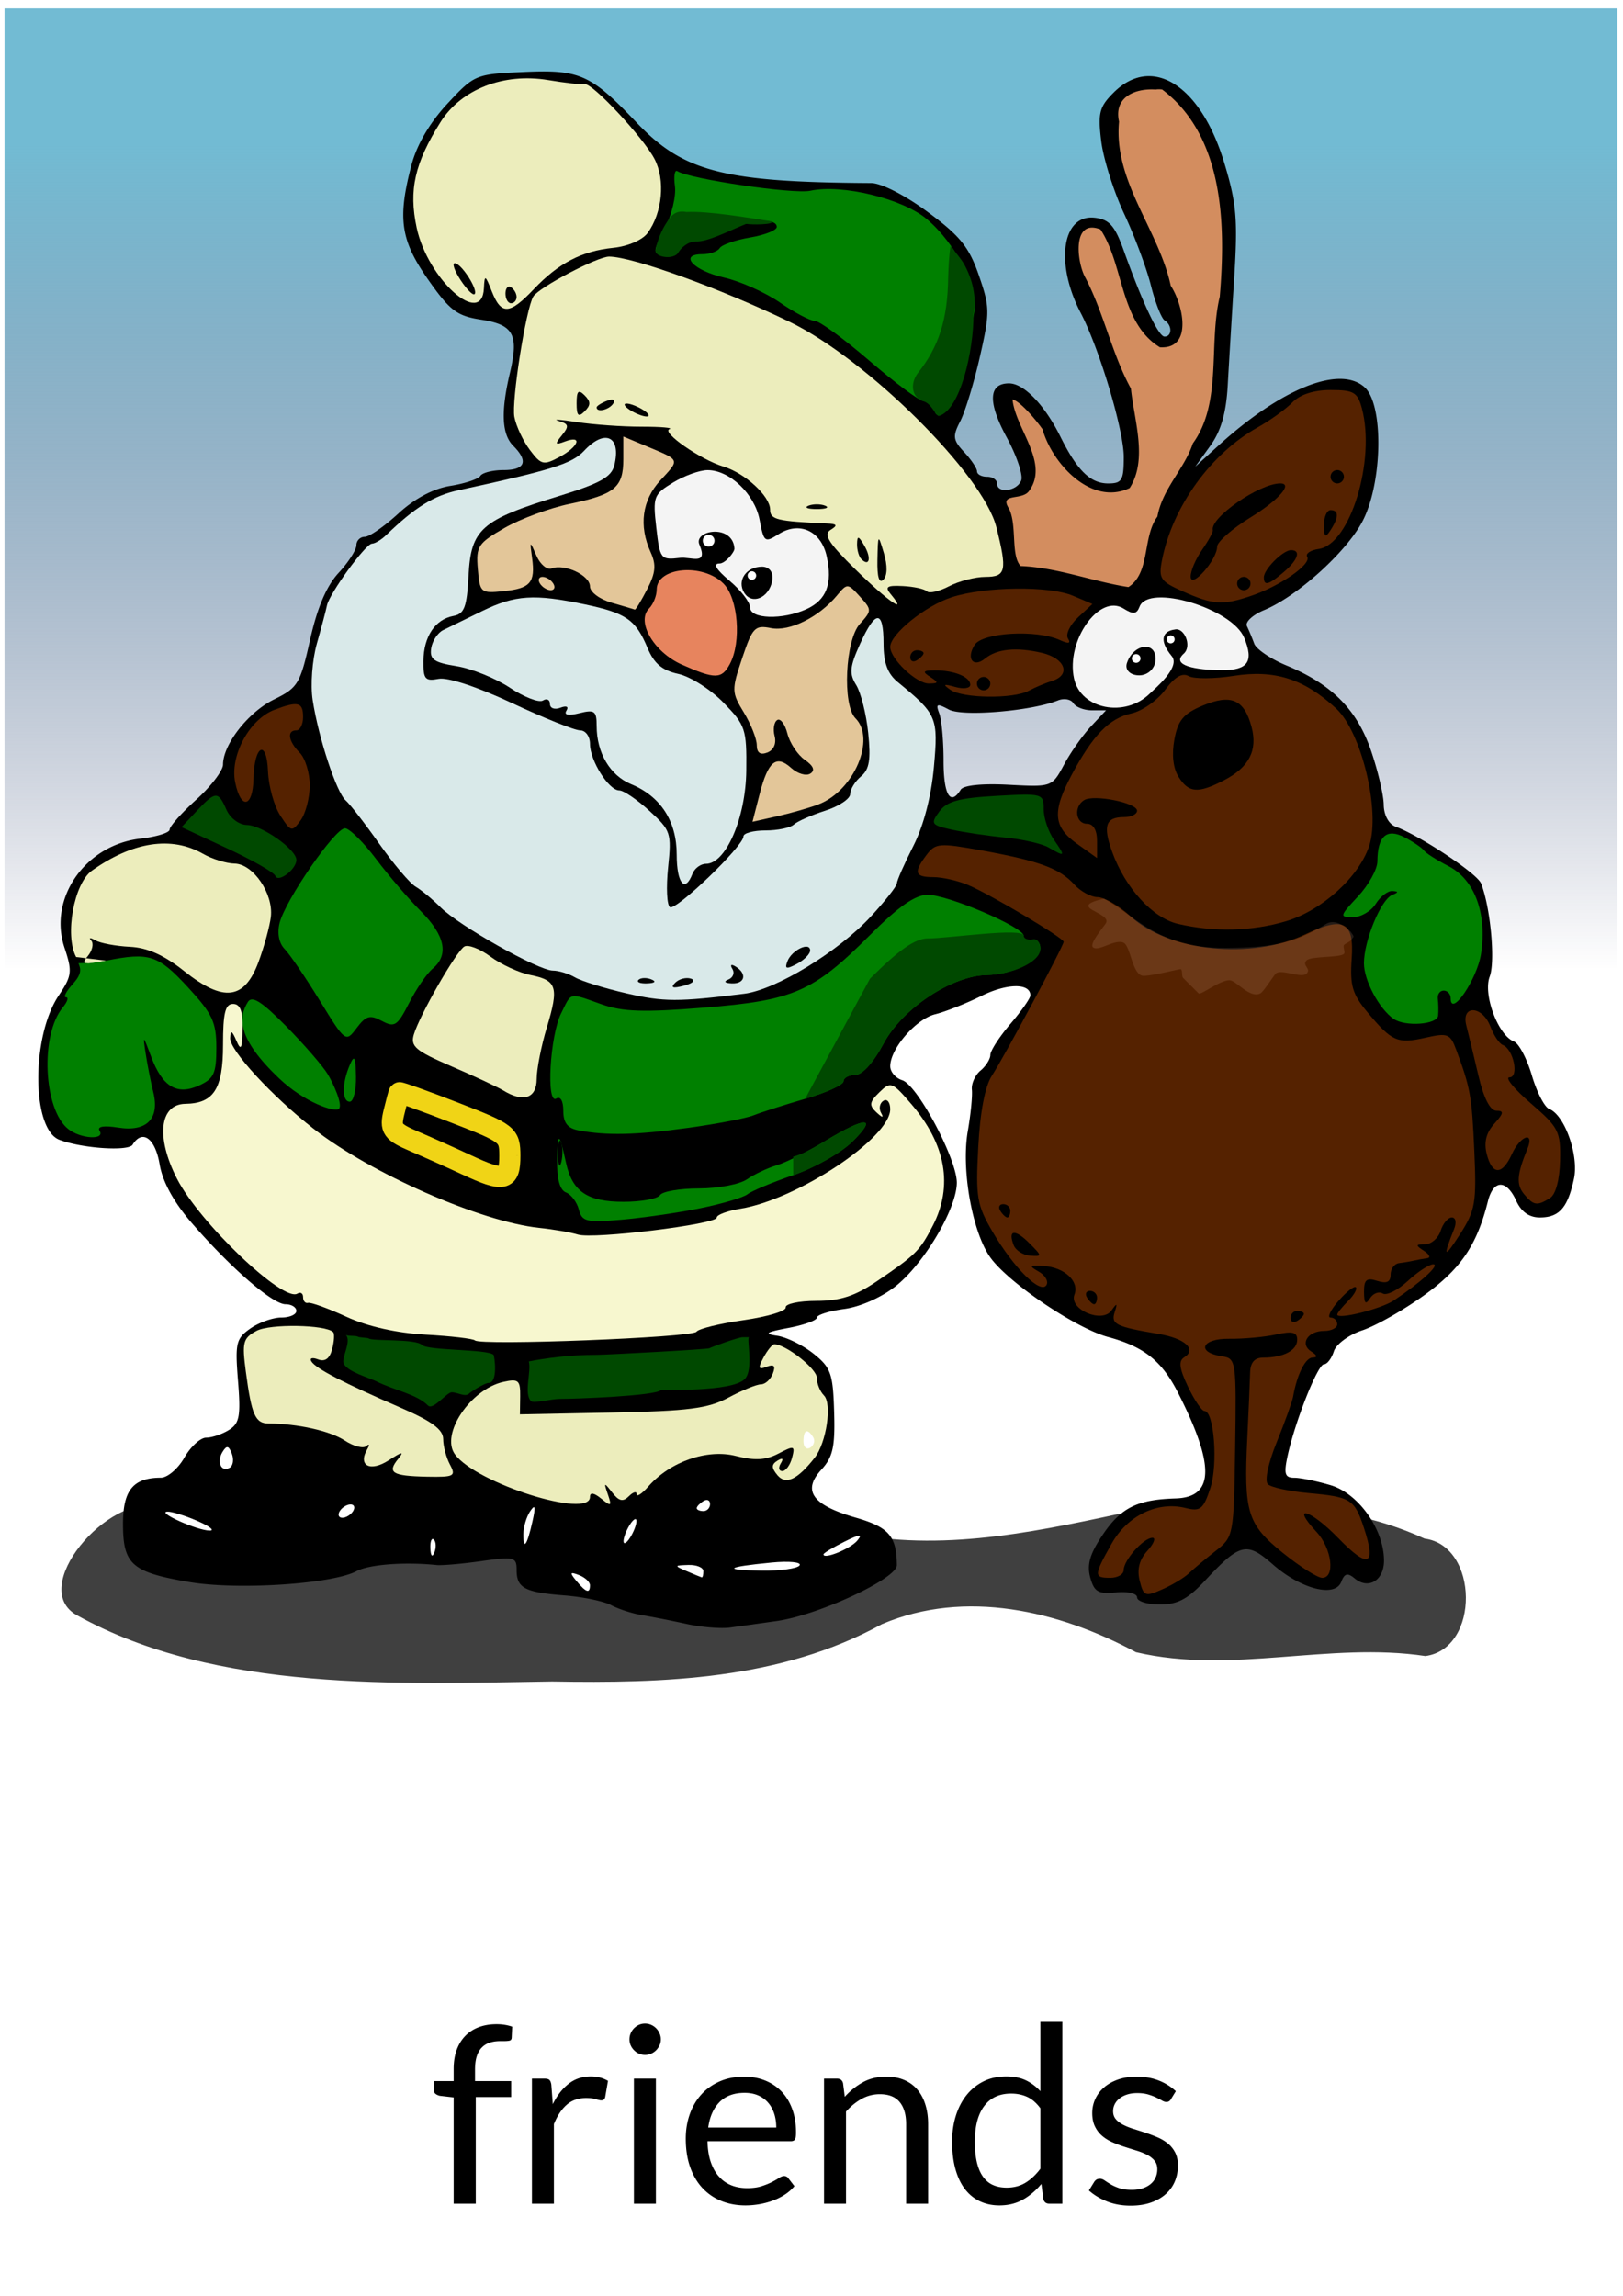 <svg xmlns="http://www.w3.org/2000/svg" viewBox="0 0 744.09 1052.4"><defs><filter id="r" width="1.5" y="-.25" x="-.25" height="1.5" color-interpolation-filters="sRGB"><feGaussianBlur stdDeviation="5" result="result1"/><feTurbulence baseFrequency=".1" result="result2" type="fractalNoise"/><feDisplacementMap scale="5" yChannelSelector="G" in2="result2" result="result3" xChannelSelector="R" in="result1"/><feComposite operator="atop" in2="result3"/></filter><filter id="q"><feGaussianBlur stdDeviation=".782"/></filter><filter id="a" y="-.114" width="1.044" x="-.022" height="1.227"><feGaussianBlur stdDeviation="3.598"/></filter><filter id="f" width="1.5" y="-.25" x="-.25" height="1.5" color-interpolation-filters="sRGB"><feGaussianBlur stdDeviation="5" result="result1"/><feTurbulence baseFrequency=".1" result="result2" type="fractalNoise"/><feDisplacementMap scale="5" yChannelSelector="G" in2="result2" result="result3" xChannelSelector="R" in="result1"/><feComposite operator="atop" in2="result3"/></filter><filter id="l" width="1.3" y="-.15" x="-.15" height="1.3" color-interpolation-filters="sRGB"><feGaussianBlur result="result1" stdDeviation="2" in="SourceGraphic"/><feTurbulence numOctaves="5" type="fractalNoise" baseFrequency=".05" result="result0"/><feDisplacementMap scale="20" yChannelSelector="G" in2="result0" result="result2" xChannelSelector="R" in="result1"/><feGaussianBlur result="result4" stdDeviation="5" in="result2"/><feComposite in2="result4" k3="1" k2=".5" k1="1" result="result6" in="result0" operator="arithmetic"/><feComposite operator="in" in="result6" in2="result0" result="result91"/><feComposite operator="arithmetic" k1="1.5" in2="result91" in="result2"/></filter><filter id="n" width="1.3" y="-.15" x="-.15" height="1.3" color-interpolation-filters="sRGB"><feGaussianBlur result="result1" stdDeviation="2" in="SourceGraphic"/><feTurbulence numOctaves="5" type="fractalNoise" baseFrequency=".05" result="result0"/><feDisplacementMap scale="20" yChannelSelector="G" in2="result0" result="result2" xChannelSelector="R" in="result1"/><feGaussianBlur result="result4" stdDeviation="5" in="result2"/><feComposite in2="result4" k3="1" k2=".5" k1="1" result="result6" in="result0" operator="arithmetic"/><feComposite operator="in" in="result6" in2="result0" result="result91"/><feComposite operator="arithmetic" k1="1.5" in2="result91" in="result2"/></filter><filter id="o" width="1.3" y="-.15" x="-.15" height="1.3" color-interpolation-filters="sRGB"><feGaussianBlur result="result1" stdDeviation="2" in="SourceGraphic"/><feTurbulence numOctaves="5" type="fractalNoise" baseFrequency=".05" result="result0"/><feDisplacementMap scale="20" yChannelSelector="G" in2="result0" result="result2" xChannelSelector="R" in="result1"/><feGaussianBlur result="result4" stdDeviation="5" in="result2"/><feComposite in2="result4" k3="1" k2=".5" k1="1" result="result6" in="result0" operator="arithmetic"/><feComposite operator="in" in="result6" in2="result0" result="result91"/><feComposite operator="arithmetic" k1="1.5" in2="result91" in="result2"/></filter><filter id="k" width="1.3" y="-.15" x="-.15" height="1.3" color-interpolation-filters="sRGB"><feGaussianBlur result="result1" stdDeviation="2" in="SourceGraphic"/><feTurbulence numOctaves="5" type="fractalNoise" baseFrequency=".05" result="result0"/><feDisplacementMap scale="20" yChannelSelector="G" in2="result0" result="result2" xChannelSelector="R" in="result1"/><feGaussianBlur result="result4" stdDeviation="5" in="result2"/><feComposite in2="result4" k3="1" k2=".5" k1="1" result="result6" in="result0" operator="arithmetic"/><feComposite operator="in" in="result6" in2="result0" result="result91"/><feComposite operator="arithmetic" k1="1.5" in2="result91" in="result2"/></filter><filter id="j" width="1.3" y="-.15" x="-.15" height="1.3" color-interpolation-filters="sRGB"><feGaussianBlur result="result1" stdDeviation="2" in="SourceGraphic"/><feTurbulence numOctaves="5" type="fractalNoise" baseFrequency=".05" result="result0"/><feDisplacementMap scale="20" yChannelSelector="G" in2="result0" result="result2" xChannelSelector="R" in="result1"/><feGaussianBlur result="result4" stdDeviation="5" in="result2"/><feComposite in2="result4" k3="1" k2=".5" k1="1" result="result6" in="result0" operator="arithmetic"/><feComposite operator="in" in="result6" in2="result0" result="result91"/><feComposite operator="arithmetic" k1="1.5" in2="result91" in="result2"/></filter><filter id="u" width="1.3" y="-.15" x="-.15" height="1.3" color-interpolation-filters="sRGB"><feGaussianBlur result="result1" stdDeviation="2" in="SourceGraphic"/><feTurbulence numOctaves="5" type="fractalNoise" baseFrequency=".05" result="result0"/><feDisplacementMap scale="20" yChannelSelector="G" in2="result0" result="result2" xChannelSelector="R" in="result1"/><feGaussianBlur result="result4" stdDeviation="5" in="result2"/><feComposite in2="result4" k3="1" k2=".5" k1="1" result="result6" in="result0" operator="arithmetic"/><feComposite operator="in" in="result6" in2="result0" result="result91"/><feComposite operator="arithmetic" k1="1.5" in2="result91" in="result2"/></filter><filter id="B" width="1.3" y="-.15" x="-.15" height="1.3" color-interpolation-filters="sRGB"><feGaussianBlur result="result1" stdDeviation="2" in="SourceGraphic"/><feTurbulence numOctaves="5" type="fractalNoise" baseFrequency=".05" result="result0"/><feDisplacementMap scale="20" yChannelSelector="G" in2="result0" result="result2" xChannelSelector="R" in="result1"/><feGaussianBlur result="result4" stdDeviation="5" in="result2"/><feComposite in2="result4" k3="1" k2=".5" k1="1" result="result6" in="result0" operator="arithmetic"/><feComposite operator="in" in="result6" in2="result0" result="result91"/><feComposite operator="arithmetic" k1="1.5" in2="result91" in="result2"/></filter><filter id="e" width="1.5" y="-.25" x="-.25" height="1.5" color-interpolation-filters="sRGB"><feGaussianBlur stdDeviation="5" result="result1"/><feTurbulence baseFrequency=".1" result="result2" type="fractalNoise"/><feDisplacementMap scale="5" yChannelSelector="G" in2="result2" result="result3" xChannelSelector="R" in="result1"/><feComposite operator="atop" in2="result3"/></filter><filter id="p" width="1.5" y="-.25" x="-.25" height="1.5" color-interpolation-filters="sRGB"><feGaussianBlur stdDeviation="5" result="result1"/><feTurbulence baseFrequency=".1" result="result2" type="fractalNoise"/><feDisplacementMap scale="5" yChannelSelector="G" in2="result2" result="result3" xChannelSelector="R" in="result1"/><feComposite operator="atop" in2="result3"/></filter><filter id="m" width="1.5" y="-.25" x="-.25" height="1.5" color-interpolation-filters="sRGB"><feGaussianBlur stdDeviation="5" result="result1"/><feTurbulence baseFrequency=".1" result="result2" type="fractalNoise"/><feDisplacementMap scale="5" yChannelSelector="G" in2="result2" result="result3" xChannelSelector="R" in="result1"/><feComposite operator="atop" in2="result3"/></filter><filter id="g" width="1.5" y="-.25" x="-.25" height="1.5" color-interpolation-filters="sRGB"><feGaussianBlur stdDeviation="5" result="result1"/><feTurbulence baseFrequency=".1" result="result2" type="fractalNoise"/><feDisplacementMap scale="5" yChannelSelector="G" in2="result2" result="result3" xChannelSelector="R" in="result1"/><feComposite operator="atop" in2="result3"/></filter><filter id="v" width="1.5" y="-.25" x="-.25" height="1.5" color-interpolation-filters="sRGB"><feGaussianBlur stdDeviation="5" result="result1"/><feTurbulence baseFrequency=".1" result="result2" type="fractalNoise"/><feDisplacementMap scale="5" yChannelSelector="G" in2="result2" result="result3" xChannelSelector="R" in="result1"/><feComposite operator="atop" in2="result3"/></filter><filter id="A" width="1.5" y="-.25" x="-.25" height="1.5" color-interpolation-filters="sRGB"><feGaussianBlur stdDeviation="5" result="result1"/><feTurbulence baseFrequency=".1" result="result2" type="fractalNoise"/><feDisplacementMap scale="5" yChannelSelector="G" in2="result2" result="result3" xChannelSelector="R" in="result1"/><feComposite operator="atop" in2="result3"/></filter><filter id="z" width="1.5" y="-.25" x="-.25" height="1.5" color-interpolation-filters="sRGB"><feGaussianBlur stdDeviation="5" result="result1"/><feTurbulence baseFrequency=".1" result="result2" type="fractalNoise"/><feDisplacementMap scale="5" yChannelSelector="G" in2="result2" result="result3" xChannelSelector="R" in="result1"/><feComposite operator="atop" in2="result3"/></filter><filter id="y" width="1.5" y="-.25" x="-.25" height="1.5" color-interpolation-filters="sRGB"><feGaussianBlur stdDeviation="5" result="result1"/><feTurbulence baseFrequency=".1" result="result2" type="fractalNoise"/><feDisplacementMap scale="5" yChannelSelector="G" in2="result2" result="result3" xChannelSelector="R" in="result1"/><feComposite operator="atop" in2="result3"/></filter><filter id="x" width="1.5" y="-.25" x="-.25" height="1.5" color-interpolation-filters="sRGB"><feGaussianBlur stdDeviation="5" result="result1"/><feTurbulence baseFrequency=".1" result="result2" type="fractalNoise"/><feDisplacementMap scale="5" yChannelSelector="G" in2="result2" result="result3" xChannelSelector="R" in="result1"/><feComposite operator="atop" in2="result3"/></filter><filter id="w" width="1.5" y="-.25" x="-.25" height="1.5" color-interpolation-filters="sRGB"><feGaussianBlur stdDeviation="5" result="result1"/><feTurbulence baseFrequency=".1" result="result2" type="fractalNoise"/><feDisplacementMap scale="5" yChannelSelector="G" in2="result2" result="result3" xChannelSelector="R" in="result1"/><feComposite operator="atop" in2="result3"/></filter><filter id="t" width="1.5" y="-.25" x="-.25" height="1.5" color-interpolation-filters="sRGB"><feGaussianBlur stdDeviation="5" result="result1"/><feTurbulence baseFrequency=".1" result="result2" type="fractalNoise"/><feDisplacementMap scale="5" yChannelSelector="G" in2="result2" result="result3" xChannelSelector="R" in="result1"/><feComposite operator="atop" in2="result3"/></filter><filter id="s" width="1.5" y="-.25" x="-.25" height="1.5" color-interpolation-filters="sRGB"><feGaussianBlur stdDeviation="5" result="result1"/><feTurbulence baseFrequency=".1" result="result2" type="fractalNoise"/><feDisplacementMap scale="5" yChannelSelector="G" in2="result2" result="result3" xChannelSelector="R" in="result1"/><feComposite operator="atop" in2="result3"/></filter><filter id="C" width="1.5" y="-.25" x="-.25" height="1.5" color-interpolation-filters="sRGB"><feGaussianBlur stdDeviation="5" result="result1"/><feTurbulence baseFrequency=".1" result="result2" type="fractalNoise"/><feDisplacementMap scale="5" yChannelSelector="G" in2="result2" result="result3" xChannelSelector="R" in="result1"/><feComposite operator="atop" in2="result3"/></filter><filter id="i" width="1.5" y="-.25" x="-.25" height="1.5" color-interpolation-filters="sRGB"><feGaussianBlur stdDeviation="5" result="result1"/><feTurbulence baseFrequency=".1" result="result2" type="fractalNoise"/><feDisplacementMap scale="5" yChannelSelector="G" in2="result2" result="result3" xChannelSelector="R" in="result1"/><feComposite operator="atop" in2="result3"/></filter><filter id="h" width="1.5" y="-.25" x="-.25" height="1.5" color-interpolation-filters="sRGB"><feGaussianBlur stdDeviation="5" result="result1"/><feTurbulence baseFrequency=".1" result="result2" type="fractalNoise"/><feDisplacementMap scale="5" yChannelSelector="G" in2="result2" result="result3" xChannelSelector="R" in="result1"/><feComposite operator="atop" in2="result3"/></filter><clipPath id="c" clipPathUnits="userSpaceOnUse"><path d="M0 2200h1700V0H0v2200z"/></clipPath><clipPath id="d" clipPathUnits="userSpaceOnUse"><path d="M0 0h1700v2200H0V0z"/></clipPath><linearGradient id="b" x1="155.56" gradientUnits="userSpaceOnUse" y1="66.453" gradientTransform="matrix(1.011 0 0 1 -4.067 0)" x2="155.56" y2="444.42"><stop stop-color="#72bbd3" offset="0"/><stop stop-color="#232d5d" stop-opacity="0" offset="1"/></linearGradient></defs><path d="M73.25 696.95c-23.963-5.456-60.834 34.547-37.797 45.879 64.036 32.489 147.88 28.602 217.67 27.714 51.159.795 104.62-.607 151.3-24.106 38.143-14.79 80.876-5.66 116.38 11.813 43.884 9.42 88.565-4.454 132.69 1.609 25.107-3.041 24.52-46.389-.372-49.29-44.14-18.566-93.407-14.523-139.9-10.42-42.275 8.353-86.151 16.524-128.95 6.95-62.991-3.81-126.19.217-189.16-4.337-43.998-1.327-78.015-1.795-121.86-5.811z" fill-opacity=".832" transform="matrix(1 0 0 1.092 0 -70.673)" filter="url(#a)" fill="#1a1a1a"/><path fill="url(#b)" d="M2.06 3.824h739.43v719.23H2.06z" color="#000"/><g><g clip-path="url(#c)" transform="matrix(.566 0 0 -.566 -111.6 1193.2)"><g clip-path="url(#d)"><path d="M564.65 323.44v86.1l-11.199 1.3c-1.401.332-2.551.85-3.45 1.55-.901.7-1.351 1.716-1.351 3.05v7.3h16v9.8c0 5.8.816 10.95 2.45 15.45 1.633 4.5 3.966 8.3 7 11.4 3.033 3.1 6.683 5.45 10.95 7.05 4.266 1.6 9.066 2.4 14.401 2.4 4.532 0 8.732-.668 12.599-2l-.4-8.9c-.066-1.334-.634-2.135-1.699-2.4-1.068-.267-2.568-.4-4.5-.4h-3.101c-3.067 0-5.849-.4-8.349-1.2s-4.651-2.1-6.451-3.9c-1.799-1.8-3.184-4.167-4.15-7.1-.967-2.935-1.449-6.567-1.449-10.9v-9.3h29.3v-12.9H582.55v-86.4h-17.9zM628.05 323.44v101.3h10.2c1.933 0 3.266-.367 4-1.1.734-.734 1.234-2 1.5-3.8l1.2-15.8c3.466 7.066 7.75 12.583 12.85 16.55 5.101 3.965 11.083 5.95 17.95 5.95 2.8 0 5.333-.317 7.601-.95a26.591 26.591 0 006.3-2.65l-2.3-13.3c-.468-1.667-1.5-2.5-3.101-2.5-.934 0-2.367.316-4.3.95-1.934.633-4.634.95-8.099.95-6.2 0-11.385-1.8-15.551-5.4-4.167-3.6-7.649-8.835-10.449-15.7v-64.5H628.05zM728.45 323.44h-17.801v101.3h17.801v-101.3zm4 133.1c0-1.734-.35-3.35-1.051-4.85a13.946 13.946 0 00-2.799-4 12.999 12.999 0 00-4.05-2.75c-1.534-.667-3.167-1-4.901-1s-3.349.333-4.849 1a13.158 13.158 0 00-4 2.75 13.158 13.158 0 00-2.75 4c-.667 1.5-1 3.116-1 4.85 0 1.733.333 3.383 1 4.95a12.862 12.862 0 002.75 4.101 13.23 13.23 0 004 2.75c1.5.665 3.115 1 4.849 1s3.367-.335 4.901-1a13.067 13.067 0 004.05-2.75 13.583 13.583 0 002.799-4.101 11.987 11.987 0 001.051-4.95M800.35 413.24c-8.6 0-15.367-2.484-20.3-7.45-4.934-4.967-8-11.85-9.2-20.65h55.101c0 4.133-.568 7.915-1.701 11.35-1.134 3.433-2.799 6.4-5 8.9-2.2 2.5-4.884 4.433-8.049 5.8-3.167 1.365-6.785 2.05-10.851 2.05m-.399 13.101c6.065 0 11.665-1.018 16.799-3.051 5.133-2.034 9.566-4.967 13.3-8.8 3.734-3.834 6.651-8.567 8.75-14.2 2.101-5.634 3.151-12.05 3.151-19.25 0-2.8-.3-4.667-.901-5.6-.599-.934-1.734-1.4-3.399-1.4H770.25c.133-6.4 1-11.967 2.6-16.699 1.601-4.735 3.801-8.685 6.601-11.851 2.799-3.167 6.132-5.534 10-7.1 3.865-1.567 8.2-2.35 13-2.35 4.465 0 8.315.515 11.549 1.551 3.233 1.032 6.016 2.149 8.35 3.349 2.333 1.2 4.283 2.316 5.851 3.35 1.565 1.033 2.915 1.551 4.049 1.551 1.466 0 2.6-.568 3.401-1.701l5-6.5c-2.2-2.667-4.835-4.984-7.901-6.95a49.08 49.08 0 00-9.849-4.849c-3.5-1.268-7.117-2.218-10.851-2.851s-7.434-.95-11.099-.95c-7 0-13.451 1.184-19.351 3.551-5.899 2.365-11 5.832-15.3 10.399-4.3 4.565-7.649 10.216-10.05 16.95-2.4 6.733-3.599 14.466-3.599 23.2 0 7.066 1.082 13.665 3.25 19.8 2.165 6.133 5.282 11.45 9.349 15.95 4.066 4.5 9.034 8.033 14.901 10.6 5.865 2.565 12.465 3.851 19.8 3.851M864.65 323.44v101.3h10.601c2.532 0 4.132-1.235 4.799-3.7l1.401-11c4.399 4.866 9.315 8.8 14.75 11.8 5.432 3 11.715 4.5 18.849 4.5 5.534 0 10.416-.918 14.651-2.75 4.232-1.835 7.765-4.434 10.599-7.8 2.833-3.368 4.983-7.417 6.451-12.15 1.465-4.734 2.2-9.968 2.2-15.7v-64.5H931.15v64.5c0 7.666-1.75 13.615-5.25 17.85-3.5 4.233-8.85 6.35-16.05 6.35-5.266 0-10.184-1.267-14.75-3.8-4.567-2.535-8.784-5.967-12.649-10.3v-74.6H864.65zM1012.6 336.44c5.8 0 10.883 1.333 15.25 4 4.365 2.666 8.383 6.433 12.05 11.3v49c-3.268 4.4-6.851 7.483-10.75 9.25-3.901 1.765-8.218 2.65-12.95 2.65-9.467 0-16.735-3.367-21.8-10.1-5.068-6.735-7.601-16.334-7.601-28.8 0-6.6.567-12.25 1.7-16.95s2.8-8.567 5-11.6c2.201-3.034 4.901-5.25 8.1-6.65 3.2-1.4 6.866-2.1 11-2.1m34.5-13c-2.534 0-4.134 1.232-4.8 3.7l-1.6 12.3c-4.333-5.268-9.284-9.484-14.85-12.65-5.566-3.167-11.95-4.75-19.15-4.75-5.8 0-11.067 1.117-15.8 3.35-4.734 2.233-8.767 5.516-12.1 9.85-3.334 4.333-5.9 9.733-7.7 16.2-1.8 6.466-2.7 13.9-2.7 22.3 0 7.466 1 14.416 3 20.85 2 6.433 4.884 12.016 8.65 16.75a40.55 40.55 0 0013.75 11.15c5.4 2.7 11.533 4.05 18.4 4.05 6.2 0 11.5-1.05 15.9-3.15 4.4-2.1 8.333-5.05 11.8-8.85v56.2h17.8v-147.3h-10.6zM1145.6 408.04c-.8-1.467-2.035-2.199-3.7-2.199-1 0-2.135.365-3.4 1.099-1.267.733-2.817 1.55-4.65 2.451-1.835.899-4.017 1.732-6.55 2.5-2.535.765-5.535 1.149-9 1.149-3 0-5.7-.384-8.1-1.149-2.4-.768-4.45-1.818-6.15-3.151-1.7-1.334-3-2.884-3.9-4.649-.9-1.768-1.35-3.685-1.35-5.75 0-2.601.75-4.768 2.25-6.5 1.5-1.735 3.484-3.235 5.95-4.5 2.466-1.268 5.265-2.385 8.4-3.351 3.134-.967 6.35-2 9.65-3.099 3.3-1.101 6.515-2.318 9.65-3.651 3.133-1.334 5.932-3 8.4-5 2.465-2 4.45-4.45 5.95-7.349 1.5-2.901 2.25-6.385 2.25-10.451 0-4.667-.834-8.984-2.5-12.95-1.668-3.967-4.134-7.399-7.4-10.3-3.268-2.9-7.268-5.184-12-6.849-4.734-1.666-10.2-2.5-16.4-2.5-7.067 0-13.466 1.149-19.2 3.449-5.735 2.301-10.6 5.25-14.6 8.851l4.2 6.799c.533.866 1.165 1.534 1.9 2 .734.466 1.7.701 2.9.701s2.466-.468 3.8-1.401c1.333-.934 2.95-1.967 4.85-3.099 1.9-1.135 4.2-2.167 6.9-3.101s6.083-1.399 10.15-1.399c3.466 0 6.5.45 9.1 1.349 2.6.901 4.765 2.116 6.5 3.651 1.733 1.532 3.015 3.299 3.85 5.299.833 2 1.25 4.133 1.25 6.401 0 2.8-.75 5.115-2.25 6.949-1.5 1.833-3.484 3.4-5.95 4.7-2.467 1.3-5.284 2.433-8.45 3.401-3.166.965-6.4 1.982-9.7 3.049a108.926 108.926 0 00-9.7 3.651c-3.168 1.365-5.985 3.082-8.45 5.149-2.468 2.066-4.45 4.616-5.95 7.651-1.5 3.032-2.25 6.715-2.25 11.049 0 3.866.8 7.583 2.4 11.151 1.6 3.565 3.933 6.699 7 9.399 3.066 2.7 6.832 4.851 11.3 6.45 4.465 1.6 9.566 2.401 15.3 2.401 6.665 0 12.65-1.051 17.95-3.151 5.3-2.099 9.883-4.984 13.75-8.65l-4-6.5z"/></g></g><path d="M248.84 32.75c-2.645.005-5.526.108-8.75.25-22.075.974-22.555 1.171-35 14.562-8.088 8.702-13.989 18.791-16.438 28.094-6.464 24.527-5.003 34.486 7.656 52.531 9.969 14.204 13.15 16.62 24.312 18.344 14.907 2.306 17.323 6.837 13.125 24.594-4.169 17.642-3.674 27.982 1.563 33.219 7.08 7.082 5.474 11.125-4.406 11.125-4.948 0-9.754 1.195-10.656 2.656-.902 1.46-7.103 3.524-13.781 4.594-7.78 1.243-16.333 5.788-23.781 12.625-6.395 5.878-13.335 10.706-15.438 10.719-2.103.006-3.844 1.725-3.844 3.844 0 2.116-3.658 7.836-8.156 12.688-5.512 5.938-9.783 15.92-13.062 30.562-4.565 20.357-5.606 22.093-16.562 27.469-11.767 5.77-23.352 20.556-23.375 29.844-.006 2.752-5.52 9.98-12.25 16.062-6.73 6.08-12.22 12.253-12.22 13.719 0 1.469-6.005 3.328-13.343 4.156-25.305 2.853-42.4 27.344-34.875 49.969 3.657 10.998 3.425 12.9-2.657 21.969-12.6 18.795-12.418 61.218.282 66.094 10.317 3.96 31.665 5.403 33.594 2.281 4.487-7.258 10.383-2.986 12.406 8.969 1.368 8.089 6.457 17.349 14.812 27 17.7 20.447 36.988 37.156 42.906 37.156 2.738 0 4.968 1.378 4.968 3.062 0 1.685-3.109 3.032-6.937 3.032-3.83 0-10.201 2.265-14.156 5.03-6.554 4.595-7.046 6.704-5.656 24 1.297 16.159.688 19.472-4.157 22.5-3.11 1.95-7.824 3.53-10.45 3.53-2.626 0-7.134 4.12-10 9.157-2.864 5.033-7.696 9.176-10.75 9.188-12.72.04-17.375 5.717-17.375 21.156 0 18.618 4.04 22.175 30.281 26.656 22.182 3.787 65.708.96 76.844-5 5.712-3.054 21.958-4.29 36.625-2.782 2.525.264 11.827-.558 20.656-1.812 14.936-2.124 16.062-1.828 16.062 4.062 0 8.315 3.673 10.256 22 11.688 8.382.657 18.01 2.668 21.375 4.47 3.37 1.802 9.78 3.862 14.25 4.593 4.476.732 13.645 2.561 20.375 4.031 6.733 1.476 15.67 2.197 19.875 1.625 4.206-.572 13.867-1.921 21.438-3 19.165-2.727 55.054-19.43 55-25.594-.113-13.33-3.633-17.39-18.938-21.812-19.802-5.72-24.524-12.297-15.688-21.938 5.306-5.786 6.36-10.446 5.875-26.562-.525-17.564-1.486-20.262-9.468-26.625-4.882-3.894-12.382-7.6-16.656-8.219-6.235-.907-5.201-1.619 5.218-3.593 7.152-1.353 13-3.47 13-4.72 0-1.245 5.668-3.036 12.594-3.968 7.364-.984 17.225-5.384 23.72-10.594 12.985-10.41 27.741-35.429 27.843-47.188.092-10.795-18.018-44.832-25.03-47.062-3.022-.959-5.5-3.838-5.5-6.406 0-8.038 11.793-21.666 20.624-23.844 4.644-1.144 14.174-4.926 21.188-8.406 11.78-5.837 22.456-5.938 22.438-.22-.006 1.313-4.148 7.21-9.187 13.095-5.033 5.892-9.151 12.259-9.156 14.156 0 1.893-2.026 5.133-4.5 7.187-2.476 2.053-4.273 6-3.97 8.782.303 2.778-.533 11.323-1.874 19-3.072 17.603 2.056 46.273 10.312 57.875 8.236 11.564 39.159 32.463 53.969 36.469 16.492 4.456 24.632 10.937 32.03 25.438 17.03 33.388 16.735 48.026-1 48.562-17.532.532-24.994 4.206-33.28 16.406-6.026 8.863-7.51 13.903-5.906 19.78 1.822 6.659 3.667 7.719 11.844 6.907 5.4-.535 9.656.462 9.656 2.28 0 1.787 4.718 3.25 10.469 3.25 8.05 0 12.779-2.49 20.625-10.905 16.11-17.277 19.113-18.011 31.125-7.469 12.929 11.351 28.554 15.323 31.375 7.969 1.49-3.888 2.898-4.243 6.125-1.563 6.339 5.26 13.469.95 13.469-8.156 0-14.248-11.63-30.702-24.406-34.53-6.309-1.888-13.836-3.438-16.719-3.438-4.313 0-4.863-1.753-3.094-9.938 3.417-15.85 13.814-42.062 16.688-42.062 1.452 0 3.497-2.678 4.531-5.937 1.042-3.283 6.863-7.591 13.031-9.625 6.128-2.023 18.928-9.283 28.47-16.156 16.721-12.047 24.084-22.891 29.124-42.97 2.516-10.036 8.493-10.167 13-.28 2.306 5.066 5.949 7.656 10.812 7.656 8.896 0 12.813-4.44 15.656-17.75 2.307-10.784-4.262-29.258-11.375-32-2.112-.81-5.682-7.747-7.937-15.406-2.255-7.653-5.94-14.64-8.188-15.5-7.27-2.793-14.268-21.515-11.125-29.781 2.652-6.978.356-31.763-3.968-42.688-1.787-4.517-27.641-21.686-39.156-26-3.198-1.195-5.406-5.264-5.47-10.094-.054-4.451-2.69-15.654-5.874-24.906-6.455-18.735-17.972-30.313-38.75-38.906-7.166-2.968-13.817-7.459-14.75-10-.935-2.543-2.44-6.16-3.344-8.032-.905-1.874 2.666-5.175 7.906-7.343 15.076-6.25 37.39-26.33 44.938-40.438 9.32-17.428 9.985-53.667 1.125-61.688-11.358-10.28-38.217.458-67.28 26.938l-10.407 9.468 6.969-9.656c4.863-6.78 7.236-15.026 7.937-27.53.551-9.82 1.885-31.996 2.97-49.25 1.693-27.054 1.071-34.35-4.626-53.095-10.76-35.472-33.08-49.532-50.68-31.93-6.521 6.523-7.227 9.354-5.656 22.187.992 8.09 5.694 23.03 10.469 33.22 4.773 10.188 10.314 25.008 12.312 32.937 1.993 7.922 4.84 15.155 6.313 16.062 3.497 2.163 3.445 7.406-.063 7.406-2.789 0-10.027-15.292-18.812-39.75-3.973-11.07-6.54-13.942-13.094-14.719-15.032-1.784-18.427 20.801-6.531 43.594 8.626 16.537 19.75 53.727 19.75 66.031 0 10.733-.835 12.156-7.156 12.156-8.137 0-14.183-5.913-21.875-21.406-7.254-14.607-16.773-24.469-23.594-24.469-9.433 0-9.801 8.67-1.032 24.781 4.571 8.4 7.563 17.273 6.625 19.72-1.914 4.985-11.094 6.121-11.094 1.374 0-1.685-2.038-3.062-4.562-3.062-2.521 0-4.594-1.104-4.594-2.469 0-1.366-2.643-5.34-5.875-8.812-5.165-5.542-5.404-7.261-1.844-14.125 2.229-4.297 6.304-17.612 9.032-29.594 4.65-20.441 4.589-22.724-.5-37.406-4.458-12.87-8.605-18.005-23.344-28.906-10.385-7.686-21.323-13.29-26-13.312-67.5-.373-86.05-5.142-107.47-27.665-18.45-19.4-24.55-23.536-43.07-23.5zM488.22 320.5c1.708.054 3.216.722 3.906 1.844 1.11 1.798 4.941 3.25 8.5 3.25h6.469l-6.844 7.281c-3.76 4.005-9.353 11.92-12.406 17.594-5.531 10.284-5.571 10.305-25.438 9.25-12.236-.645-20.697.226-21.969 2.281-4.708 7.62-7.848 2.357-7.844-13.219 0-9.117-.872-18.892-1.968-21.75-1.706-4.451-1.082-4.717 4.406-1.781 6.25 3.348 37.747.709 50.03-4.188a7.944 7.944 0 013.157-.562z"/><path fill="green" d="M320.95 553.86c10.094-2.052 19.881-4.944 21.747-6.433 1.864-1.492 11.294-5.428 20.958-8.75 9.664-3.329 21.819-10.199 27.017-15.278 11.931-11.668 6.554-11.84-12.32-.4-8.018 4.858-18.019 9.864-22.225 11.119-4.206 1.255-10.359 4.164-13.681 6.458-3.315 2.295-13.216 4.173-21.994 4.173-8.78 0-16.811 1.378-17.851 3.059-1.04 1.688-8.595 3.059-16.785 3.059-16.511 0-23.414-4.67-26.303-17.8-3.165-14.404-3.835-14.602-4.083-1.219-.161 8.591 1.237 13.664 4.044 14.744 2.361.903 5.017 4.427 5.906 7.833 1.455 5.55 3.45 6.034 19.42 4.675 9.79-.834 26.06-3.19 36.15-5.24" color="#000"/><path fill="green" d="M315.48 517c13.107-1.805 26.583-4.388 29.949-5.736 3.367-1.35 14.034-4.765 23.706-7.585 9.672-2.82 17.59-6.437 17.59-8.03 0-1.591 2.407-2.906 5.353-2.909 3.247-.006 8.36-5.658 13-14.37 8.564-16.087 31.34-31.196 47.412-31.446 11.79-.188 24.472-6.604 24.472-12.386 0-2.472-1.718-4.152-3.825-3.73-2.106.42-3.824-.425-3.824-1.88 0-3.943-34.725-18.768-43.972-18.768-5.74 0-13.292 5.26-26.483 18.456-26.064 26.065-34.962 29.952-76.17 33.265-27.555 2.216-37.152 1.906-46.867-1.525-15.3-5.4-13.625-5.77-18.553 4.1-5.147 10.3-6.96 42.024-2.237 39.102 1.927-1.189 3.22 1.068 3.22 5.624 0 5.465 1.941 7.988 6.882 8.941 12.833 2.47 26.446 2.17 50.347-1.123M150.27 492.4c-2.244-3.731-10.82-13.615-19.062-21.982-11.139-11.301-15.64-14.171-17.541-11.176-4.492 7.083-4.95 16.761 14.189 34.974 11.787 11.217 25.738 15.821 27.554 14.004 1.816-1.816-2.58-11.567-5.14-15.82M163.21 493.52c-.177-9.2-.741-10.258-2.847-5.353-3.654 8.502-3.654 16.824 0 16.824 1.68 0 2.96-5.161 2.847-11.47M175.09 467.98c5.836 3.124 7.115 2.282 12.486-8.25 3.292-6.454 8.156-13.533 10.798-15.729 7.53-6.25 5.706-15.198-5.367-26.27-5.598-5.597-14.889-16.429-20.648-24.07-5.756-7.64-12.137-13.93-14.177-13.985-4.543-.116-27.363 32.906-30.004 43.415-1.17 4.665-.28 9.26 2.289 11.876 2.306 2.344 9.553 12.97 16.095 23.613 11.824 19.231 11.925 19.307 16.958 12.636 4.261-5.646 6.103-6.163 11.57-3.235" color="#000"/><path fill="#004900" d="M135.89 394.17c0-4.781-15.782-15.904-22.732-16.02-3.557-.063-7.647-3.116-9.345-6.99-3.793-8.648-5.01-8.597-13.602.553l-6.984 7.432 20.976 9.762c11.539 5.37 21.46 11.032 22.045 12.578 1.266 3.354 9.642-2.996 9.642-7.316M483.25 385.01c-2.614-3.74-4.762-10.088-4.762-14.111 0-7.14-.513-7.283-21.747-6.082-17.161.968-22.666 2.49-26.132 7.226-4.074 5.574-3.674 6.156 5.688 8.247 5.538 1.237 16.588 2.873 24.548 3.638 7.965.771 16.912 2.814 19.884 4.544 7.654 4.457 7.867 4.167 2.52-3.462" color="#000"/><path fill="#d38d5f" d="M529.77 41.038c-9.309-.598-19.255 3.388-16.728 14.721-2.587 27.488 18.12 49.324 23.706 75.228 5.418 8.12 10.52 29.155-4.97 28.199-18.366-11.231-16.46-37.782-27.243-54.008-13.218-5.272-10.907 15.337-6.787 22.369 8.399 16.184 12.104 34.809 20.743 50.566 1.464 14.518 7.82 32.576-.574 45.597-17.624 8.385-35.541-11.267-39.956-26.956-3.331-4.729-10.225-12.796-13.764-13.669 1.406 13.634 17.206 29.25 7.455 42.155-3.357 4.31-13.84.556-8.985 8.03 3.692 7.79.663 21.299 5.257 26.188 16.95.678 33.35 7.196 49.42 9.65 10.178-6.592 6.315-22.868 13.287-32.304 2.354-13 12.307-21.67 16.25-33.553 13.568-18.7 7.092-45.497 12.342-67.28 2.774-32.81 2.009-73.454-26.393-94.936a11.07 11.07 0 00-3.06.005"/><path fill="green" d="M443.41 163.48c.788-6.484 2.23-15.553 3.196-20.163 2.27-10.793-8.254-31.578-21.726-42.911-11.134-9.365-38.972-16.127-53.366-12.97-7.612 1.67-55.053-5.314-60.986-8.982-1.228-.76-1.721 2.332-1.103 6.87.622 4.534-1.484 13.305-4.69 19.482-5.547 10.7-5.565 11.298-.355 12.663 3.009.785 6.205-.485 7.1-2.824.897-2.335 4.27-4.248 7.493-4.248 3.225 0 9.809-2.055 14.625-4.57 9.756-5.084 22.527-6.117 22.527-1.816 0 1.533-5.497 3.723-12.22 4.854-6.722 1.135-12.998 3.325-13.944 4.86-.95 1.536-4.514 2.79-7.917 2.79-11.076 0-4.128 7.54 9.859 10.706 7.434 1.685 18.998 6.844 25.694 11.47 6.698 4.626 13.892 8.414 15.986 8.414 2.087 0 13.395 8.258 25.122 18.352 11.728 10.098 22.819 18.354 24.647 18.354 1.827 0 4.161 2.187 5.187 4.862 2.761 7.183 13.058-10.27 14.872-25.194"/><path filter="url(#e)" fill="#520" d="M545 721.23c2.1-1.992 7.595-6.604 12.231-10.248 8.37-6.59 8.428-6.865 9.043-47.458.6-39.505.412-40.861-5.873-41.787-12.091-1.784-9.66-8.232 3.038-8.063 6.56.087 16.28-.792 21.603-1.962 7.445-1.634 9.68-1.085 9.68 2.377 0 4.893-6.286 8.218-15.547 8.218-3.99 0-5.92 2.198-6.04 6.883-.095 3.784-.675 17.207-1.29 29.824-1.66 34.224.011 39.66 16.268 52.766 7.826 6.305 15.957 11.47 18.064 11.47 6.105 0 4.444-13.483-2.59-21.037-12.164-13.055-2.877-10.417 9.983 2.834 13.771 14.19 17.496 12.71 11.76-4.663-4.361-13.216-6.007-14.243-25.574-16.011-8.657-.783-16.967-2.592-18.467-4.027-1.58-1.511.126-9.63 4.045-19.291 3.729-9.171 7.098-18.545 7.5-20.826 1.79-10.208 5.65-17.921 8.972-17.965 2.347-.033 2.132-.985-.594-2.717-5.47-3.463-1.712-9.474 5.922-9.474 3.269 0 5.94-1.373 5.94-3.058 0-1.683-1.369-3.059-3.04-3.059-1.668 0-.056-3.43 3.595-7.624 3.647-4.194 7.24-7.013 7.987-6.264.75.747-.866 3.59-3.59 6.31-2.725 2.723-4.953 5.507-4.953 6.189 0 2.473 20.056-2.53 26.001-6.491 12.307-8.195 21.328-16.46 18.036-16.526-1.858-.039-7.115 3.396-11.682 7.63-4.567 4.232-9.742 6.813-11.498 5.726-1.75-1.088-4.39-.072-5.854 2.24-1.975 3.112-2.684 2.357-2.719-2.87-.039-5.703 1.147-6.706 6.068-5.147 4.343 1.379 6.116.549 6.116-2.85 0-2.642 1.719-5.01 3.824-5.266 2.107-.258 5.2-.787 6.883-1.177 1.685-.39 4.436-.89 6.118-1.109 1.684-.22.994-1.732-1.53-3.37-3.958-2.556-3.886-2.97.56-3.007 2.83-.025 6.021-2.803 7.088-6.169 1.066-3.363 3.378-6.117 5.119-6.117 1.814 0 2.257 2.311 1.035 5.353-5.258 13.083-4.562 13.708 2.681 2.413 7.086-11.05 7.67-14.41 6.608-38.236-1.126-25.203-1.78-28.856-8.298-46.397-2.746-7.39-3.886-7.836-14.084-5.539-12.851 2.898-15.375 1.792-26.583-11.635-6.927-8.298-8.113-12.286-7.262-24.388 1.213-17.218-3.545-19.775-21.221-11.39-24.912 11.821-62.461 7.95-80.223-8.274-5.264-4.807-12.022-8.738-15.021-8.738-2.999 0-7.832-2.623-10.739-5.833-6.622-7.323-16.122-10.806-42.474-15.585-19.255-3.495-21.132-3.353-25.14 1.942-6.176 8.151-5.55 10.304 2.981 10.304 4.129 0 11.351 1.638 16.06 3.64 10.298 4.378 43.73 24.255 43.73 25.993 0 1.89-27.344 52.895-32.917 61.402-3.137 4.78-5.403 16.672-6.243 32.778-1.21 23.004-.615 26.496 6.632 38.861 9.666 16.495 21.96 28.644 24.627 24.336 1.05-1.705-.524-4.486-3.503-6.18-4.676-2.658-4.372-3.01 2.23-2.593 9.535.605 16.457 7.033 14.123 13.114-2.607 6.787 12.677 13.362 16.972 7.3 2.564-3.614 2.83-3.477 1.464.783-1.762 5.515.538 6.656 20.095 9.947 12.18 2.055 17.702 7.074 11.791 10.724-2.706 1.676-2.268 5.084 1.706 13.427 2.932 6.148 6.329 11.175 7.556 11.175 4.434 0 6.3 24.453 2.705 35.368-3.19 9.671-4.578 10.787-11.277 9.106-12.913-3.242-26.714 3.423-34.021 16.423-8.158 14.518-8.193 15.582-.529 15.582 3.366 0 6.118-1.614 6.118-3.585 0-4.535 9.132-14.769 13.189-14.769 1.679 0 .613 2.701-2.367 5.995-3.668 4.049-4.8 8.488-3.495 13.684 1.787 7.116 2.546 7.412 10.298 3.98 4.615-2.031 10.099-5.33 12.194-7.322"/><path filter="url(#f)" d="M591.66 604.13c0-1.78 1.377-3.238 3.06-3.238 1.684 0 3.057.61 3.057 1.35 0 .738-1.373 2.199-3.058 3.239-1.68 1.039-3.059.433-3.059-1.351"/><path filter="url(#g)" d="M498.37 594.78c-1.04-1.686-.43-3.059 1.35-3.059s3.237 1.373 3.237 3.059c0 1.685-.606 3.058-1.35 3.058-.74 0-2.197-1.373-3.237-3.058"/><path filter="url(#h)" d="M464.73 570.75c-2.728-7.11.558-7.528 7.178-.908 5.932 5.932 5.945 6.154.334 5.73-3.205-.246-6.59-2.414-7.512-4.822"/><path filter="url(#i)" d="M458.6 555.01c-1.038-1.685-.43-3.058 1.35-3.058s3.239 1.373 3.239 3.058c0 1.685-.607 3.059-1.35 3.059-.742 0-2.199-1.374-3.239-3.059"/><path fill="#fff" d="M270.48 726.64c0-1.499-2.259-3.599-5.019-4.656-4.2-1.61-4.391-1.162-1.158 2.733 4.408 5.305 6.177 5.855 6.177 1.923M322.48 720.19c0-1.686-3.095-2.964-6.883-2.844-6.565.202-6.602.331-.764 2.844 3.364 1.445 6.464 2.727 6.882 2.844.424.118.765-1.16.765-2.844M366.6 717.51c.911-1.47-4.86-2.049-12.819-1.274-21.059 2.033-22.84 3.432-4.713 3.713 8.734.13 16.622-.963 17.532-2.439M198.92 705.73c-1.022-1.015-1.742.789-1.607 4.015.146 3.56.871 4.284 1.846 1.846.885-2.207.775-4.845-.239-5.86M393.04 706.18c2.616-3.157 1.153-3.023-6.015.553-5.216 2.604-9.488 5.193-9.488 5.753 0 2.491 12.379-2.544 15.503-6.306M244.15 697.25c1.499-6.7 1.215-7.94-1.052-4.589-1.706 2.522-3.125 7.23-3.148 10.453-.065 7.826 1.685 5.386 4.2-5.864M291.8 697.25c0-1.685-1.337-.992-2.969 1.529-1.63 2.521-2.964 5.963-2.964 7.647 0 1.686 1.336.992 2.964-1.529 1.635-2.52 2.969-5.962 2.969-7.647M90.421 697.13c-5.66-2.456-11.853-4.355-13.764-4.218-4.824.34 13.815 8.645 19.47 8.669 2.524.012-.044-1.993-5.706-4.451M161.89 692.66c1.039-1.685.513-3.058-1.168-3.058-1.683 0-3.91 1.373-4.95 3.058-1.04 1.685-.514 3.058 1.168 3.058 1.688 0 3.914-1.372 4.95-3.058M325.54 689.42c0-1.782-1.376-2.39-3.058-1.347-1.683 1.038-3.06 2.494-3.06 3.237 0 .744 1.377 1.35 3.06 1.35 1.684-.002 3.058-1.46 3.058-3.24"/><path filter="url(#j)" fill="#ecedbc" d="M270.48 686.17c0-2.238 1.799-1.969 5.161.765 4.583 3.725 4.924 3.503 3.054-1.922-1.93-5.606-1.77-5.678 1.98-.872 3.116 3.998 4.943 4.398 7.653 1.686 1.963-1.96 3.563-2.39 3.563-.956 0 1.436 2.412-.138 5.354-3.502 9.971-11.383 26.983-17.313 40.105-13.98 8.726 2.213 13.76 1.93 19.551-1.105 7.208-3.775 7.68-3.627 6.219 1.968-.872 3.337-2.882 6.059-4.465 6.059-1.589 0-1.902-1.592-.7-3.532 1.381-2.237.835-2.7-1.498-1.258-2.832 1.754-2.85 3.278-.066 6.63 3.844 4.633 9.161 2.163 17.117-7.958 5.376-6.84 8.04-24.75 4.252-28.54-1.804-1.798-3.273-5.454-3.273-8.12 0-4.124-14.244-15.341-19.484-15.341-.942 0-3.17 2.724-4.951 6.049-2.648 4.946-2.384 5.72 1.457 4.247 3.382-1.296 4.164-.42 2.805 3.128-1.043 2.715-3.487 4.93-5.433 4.93-1.945 0-8.628 2.726-14.846 6.054-9.416 5.049-18.334 6.196-53.484 6.882l-42.184.827.114-8.306c.098-7.325-.808-8.102-7.649-6.587-15.175 3.363-29.005 24.038-22.243 33.248 9.77 13.3 61.89 29.73 61.89 19.506" color="#000"/><path fill="#fff" d="M368.36 660.72c0-5.37 1.834-6.163 4.457-1.919.968 1.566.365 3.711-1.344 4.768-1.712 1.06-3.113-.224-3.113-2.849"/><path filter="url(#k)" fill="#ecedbc" d="M206.3 671.34c-1.712-3.19-3.11-8.46-3.11-11.704 0-4.313-5.138-8.13-19.117-14.2-26.632-11.556-39.208-18.061-41.286-21.352-.98-1.547.376-1.983 3.011-.97 3.208 1.226 5.353-.321 6.495-4.703.943-3.597 1.145-7.1.454-7.794-3.44-3.438-28.986-3.87-35.112-.585-6.232 3.334-6.721 5.2-4.926 18.735 2.631 19.844 4.33 23.713 10.434 23.748 13.33.07 28.17 3.384 34.891 7.79 4.078 2.671 8.553 3.819 9.952 2.551 1.396-1.266 1.55-.584.336 1.519-4.332 7.52 1.506 10.455 9.914 4.985 6.157-4.006 7.208-4.162 4.332-.649-5.201 6.35-2.8 7.845 13.147 8.168 12.534.244 13.427-.221 10.586-5.539" color="#000"/><path fill="#fff" d="M106.28 666.31c-1.422-3.71-2.357-3.89-4.253-.813-2.868 4.64-.541 9.647 3.363 7.236 1.488-.92 1.887-3.812.89-6.423"/><path filter="url(#l)" fill="#f7f7cf" d="M319.3 610.46c.908-1.368 10.602-3.761 21.537-5.316 10.937-1.555 19.659-4.18 19.384-5.833-.274-1.649 6.046-3.004 14.046-3.01 11.1-.012 17.726-2.18 28.023-9.176 17.565-11.934 19.408-13.772 25.332-25.224 9.439-18.257 6.084-37.322-9.822-55.828-8.77-10.206-9.461-10.455-14.656-5.373-4.564 4.456-4.777 5.957-1.317 9.176 2.755 2.558 3.469 2.636 2.115.233-1.116-1.986-.63-4.48 1.081-5.538 1.712-1.057 3.11.693 3.11 3.89 0 13.142-42.505 41.342-68.726 45.599-5.942.961-10.805 2.777-10.805 4.032 0 3.101-56.63 10.035-63.683 7.797-3.101-.977-11.032-2.356-17.625-3.046-26.999-2.842-77.302-24.94-103.62-45.52-18.996-14.854-38.392-35.935-38.153-41.465.165-3.81.829-3.543 2.844 1.147 2.11 4.908 2.674 3.85 2.844-5.353.155-8.248-1.072-11.471-4.374-11.471-3.578 0-4.587 4.13-4.587 18.786 0 20.163-4.245 26.81-17.26 27.004-11.847.175-13.568 15.287-3.896 34.242 10.298 20.184 48.678 56.817 55.262 52.748 1.43-.885 2.602-.149 2.602 1.63 0 1.781 1.034 2.958 2.296 2.615 1.263-.347 9.176 2.53 17.587 6.393 9.706 4.45 22.998 7.447 36.363 8.184 11.59.646 21.73 1.832 22.533 2.631 2.476 2.486 99.804-1.307 101.56-3.955" color="#000"/><path filter="url(#m)" fill="#520" d="M710.66 549.14c2.607-1.649 4.402-8.375 4.588-17.138.284-13.436-.634-15.222-13.464-26.287-7.572-6.53-11.946-11.877-9.735-11.88 4.53-.012 1.824-12.985-3.107-14.859-1.565-.597-4.104-4.382-5.634-8.411-3.692-9.712-13.55-10.106-11.04-.446.98 3.785 3.479 14.11 5.547 22.942 2.416 10.303 5.362 16.06 8.223 16.06 3.573 0 3.382 1.186-.965 5.995-3.692 4.077-4.803 8.475-3.48 13.764 2.482 9.874 7.103 9.925 11.567.122 3.895-8.552 10.533-10.699 7.073-2.293-4.8 11.656-5.138 16.277-1.5 20.666 4.374 5.266 6.012 5.508 11.926 1.764"/><path stroke-width="9.7" stroke="#f0d416" d="M233.75 529.77c-.025-9.613-.856-10.264-25.161-19.7-13.827-5.367-25.322-9.496-25.548-9.176-.225.319-1.317 4.376-2.431 9.015-1.82 7.573-.85 8.935 9.507 13.376 6.345 2.722 17.042 7.51 23.772 10.643 17.117 7.97 19.89 7.391 19.861-4.158" color="#000"/><path d="M257.2 523.6c-.84-2.072-1.474.359-1.41 5.41.06 5.045.744 6.741 1.52 3.767.777-2.981.73-7.11-.11-9.177"/><path filter="url(#n)" fill="#ecedbc" d="M48.715 440.34c-10.677 2.14-11.752 1.868-8.436-2.135 2.088-2.521 2.775-5.711 1.53-7.086-1.25-1.377-.398-1.422 1.89-.095 2.288 1.326 9.399 2.66 15.803 2.971 8.113.392 15.665 3.765 24.9 11.115 18.09 14.402 27.675 13.216 34.13-4.211 2.614-7.055 5.156-16.366 5.65-20.692 1.206-10.572-8.127-24.226-16.652-24.363-3.748-.063-10.256-2.076-14.46-4.481-14.442-8.257-32.22-5.558-50.954 7.733-8.192 5.813-12.536 29.636-7.217 39.583" color="#000"/><path fill="#fff" d="M38.005 512.19c2.524-1.63 5.965-2.962 7.648-2.962 1.682 0 .995 1.331-1.53 2.962-2.524 1.632-5.965 2.967-7.647 2.967-1.679 0-.992-1.335 1.529-2.967"/><path filter="url(#o)" fill="#ecedbc" d="M246.05 494.6c.018-4.623 2.112-15.258 4.65-23.634 5.618-18.511 4.65-21.604-7.505-24.038-5.21-1.04-13.455-4.842-18.327-8.442-4.87-3.606-10.28-5.673-12.018-4.594-3.793 2.342-20.42 31.329-23.115 40.288-1.643 5.466.759 7.504 17.246 14.6 10.535 4.542 21.217 9.518 23.742 11.063 9.257 5.666 15.292 3.6 15.327-5.243" color="#000"/><path fill="green" d="M162.39 486.95c-.848-2.106-1.542-.383-1.542 3.824s.694 5.926 1.542 3.823c.845-2.106.845-5.544 0-7.647M659.33 465.54c.194-2.106.137-5.544-.137-7.648-.272-2.105.944-3.823 2.7-3.823 1.753 0 3.19 1.59 3.19 3.53 0 9.112 12.192-8.799 13.948-20.475 2.776-18.544-2.981-33.982-14.967-40.124-5.326-2.73-10.377-5.939-11.216-7.137-.84-1.197-4.801-3.898-8.8-6.004-8.28-4.364-12.48-.684-12.562 11.005-.026 3.605-4.038 10.835-8.92 16.059-8.443 9.037-8.555 9.499-2.27 9.499 3.635 0 8.332-2.754 10.431-6.117 2.103-3.367 5.534-6.007 7.618-5.876 2.919.185 2.894.603-.101 1.81-5.109 2.055-12.926 20.97-12.926 31.288 0 7.857 6.945 20.884 13.588 25.496 5.323 3.703 20.032 2.634 20.424-1.482"/><path fill="#d9e9e9" d="M341.18 455.51c14.539-1.81 43.194-19.288 58.107-35.441 6.55-7.095 11.909-13.92 11.909-15.166 0-1.245 3.385-8.931 7.519-17.077 4.741-9.334 8.227-22.73 9.449-36.226 2.048-22.795 1.467-24.167-16.591-38.97-4.652-3.819-6.495-8.798-6.495-17.588 0-15.662-3.692-15.585-10.819.22-4.702 10.431-4.989 13.514-1.73 18.73 2.14 3.43 4.63 13.341 5.523 22.015 1.263 12.23.518 16.704-3.318 19.883-2.718 2.259-4.947 5.897-4.947 8.084 0 2.186-5.162 5.625-11.471 7.644-6.309 2.017-12.778 4.874-14.374 6.354-1.599 1.478-7.45 2.691-13.001 2.691-5.547 0-10.093 1.228-10.093 2.727 0 4.43-30.886 34.16-33.686 32.429-1.416-.875-1.8-9.051-.858-18.171 1.637-15.844 1.255-17.001-8.553-25.962-5.644-5.157-11.865-9.374-13.824-9.374-4.834 0-13.434-13.64-13.434-21.305 0-3.458-2.01-6.225-4.525-6.225-2.491 0-16.52-5.615-31.172-12.48-15.904-7.45-29.492-11.936-33.704-11.13-6.175 1.18-7.056.143-6.969-8.167.116-11.213 5.333-19.055 13.744-20.66 5.037-.958 6.196-4.05 6.954-18.604 1.111-21.235 5.902-25.45 41.274-36.306 18.793-5.765 24.193-8.735 25.526-14.041 3.352-13.358-4.233-17.056-13.834-6.75-5.49 5.896-14.843 8.833-57.536 18.06-11.373 2.461-19.918 7.757-33.242 20.609-2.175 2.106-5.09 3.853-6.473 3.886-2.94.078-19.577 22.935-20.641 28.357-.397 2.035-2.465 9.835-4.59 17.334-2.165 7.642-3.025 19.077-1.956 26.001 2.659 17.278 10.91 42.362 15.134 46.011 1.948 1.682 8.88 10.628 15.407 19.883 6.53 9.251 14.03 18.093 16.664 19.641 2.635 1.547 7.809 5.831 11.494 9.517 8.436 8.439 44.86 28.96 51.398 28.96 2.688 0 7.283 1.402 10.204 3.114 2.922 1.715 13.574 5.018 23.665 7.345 16.991 3.904 23.503 3.928 53.865.147"/><path d="M309.54 450.49c1.774-1.777 5.036-2.63 7.241-1.893 2.29.76.908 2.15-3.23 3.232-5.09 1.326-6.281.932-4.011-1.34M292.72 449.16c1.017-1.015 3.654-1.123 5.862-.24 2.442.976 1.718 1.7-1.846 1.847-3.224.131-5.031-.592-4.016-1.607M333.97 448.98c2.114-.851 2.933-3.02 1.824-4.821-1.197-1.933-.576-2.375 1.513-1.085 5.335 3.299 4.23 7.97-1.826 7.697-3.229-.148-3.83-.856-1.511-1.79M361.02 440.61c1.978-5.145 10.401-9.123 10.401-4.905 0 1.567-2.723 4.313-6.045 6.093-4.852 2.593-5.716 2.36-4.356-1.188"/><path filter="url(#p)" fill="#520" d="M589.72 422.23c16.408-4.94 33.28-20.239 38.005-34.466 5.258-15.827-3.507-52.258-15.159-63.004-14.775-13.619-28.211-17.896-46.997-14.951-8.926 1.401-18.187 1.449-20.582.11-2.981-1.67-6.405.332-10.855 6.354-3.573 4.833-10.503 9.667-15.394 10.744-10.149 2.232-17.639 9.902-27.357 28.054-9.08 16.946-8.555 23.903 2.397 31.703l9.176 6.535v-7.853c0-4.947-1.699-7.856-4.589-7.856-5.25 0-6.21-7.809-1.333-10.828 4.443-2.746 24.276 1.216 24.276 4.849 0 1.606-2.672 2.92-5.936 2.92-8.466 0-9.816 3.92-5.497 15.904 5.95 16.493 18.533 30.29 30.094 33.021 16.435 3.872 34.236 3.43 49.752-1.236"/><path filter="url(#q)" d="M540.29 356.04c-2.472-3.954-3.157-10.255-1.863-17.147 1.646-8.779 4.173-11.781 13.024-15.479 12.975-5.42 18.974-2.803 22.332 9.756 2.886 10.792-1.11 18.544-12.642 24.507-11.922 6.165-16.19 5.827-20.85-1.638"/><path d="M556.45 332.19c-.678-.675-3.66-.299-6.628.842-4.538 1.742-4.694 2.51-.978 4.807 4.072 2.512 10.79-2.466 7.606-5.649"/><path fill="#d9e9e9" d="M317.47 400.54c.968-2.524 3.758-4.59 6.195-4.59 9.113 0 18.24-21.067 18.478-42.646.21-19.183-.358-20.884-10.484-31.264-5.889-6.041-15.211-11.955-20.714-13.144-7.342-1.593-11.083-4.744-14.054-11.85-5.435-13-9.778-16.012-28.85-20.035-23.095-4.864-31.902-4.288-46.974 3.082-7.31 3.573-15.355 7.498-17.878 8.725-2.525 1.225-5.004 4.997-5.51 8.38-.761 5.066 1.297 6.508 11.629 8.16 6.904 1.106 17.906 5.551 24.454 9.882 6.545 4.33 13.358 6.975 15.133 5.879 1.78-1.102 3.239-.394 3.239 1.566 0 1.964 2.129 2.748 4.748 1.743 2.82-1.084 3.955-.548 2.804 1.324-1.249 2.022.88 2.434 5.954 1.163 6.956-1.746 7.903-1.046 7.903 5.851 0 12.322 6.13 22.682 15.796 26.685 13.582 5.622 20.909 16.95 20.909 32.321-.002 13.153 3.78 17.741 7.22 8.768" color="#000"/><path fill="#520" d="M142.01 359.97c0-5.685-2.064-12.403-4.589-14.924-5.26-5.267-6.007-10.27-1.53-10.27 1.683 0 3.06-2.754 3.06-6.118 0-6.835-2.315-7.415-13.18-3.283-11.44 4.349-20.45 21.042-17.946 33.26 2.602 12.697 8.113 11.55 8.403-1.746.331-15.345 6.04-18.284 6.632-3.414.27 6.883 2.817 16.047 5.654 20.378 4.935 7.529 5.338 7.62 9.325 2.163 2.295-3.142 4.172-10.36 4.172-16.047" color="#000"/><path fill="#e3c699" d="M375.23 368.72c16.247-6.177 26.468-29.986 16.955-39.5-6.055-6.06-4.678-35.804 2.005-43.191 5.574-6.16 5.574-6.476.033-12.601-5.542-6.118-5.813-6.135-10.417-.57-8.301 10.042-21.81 16.743-30.33 15.047-7.369-1.464-8.48-.317-13.194 13.716-4.932 14.691-4.902 15.722.76 25.001 3.243 5.32 5.904 12.041 5.91 14.932.007 3.53 1.599 4.648 4.846 3.4 2.9-1.112 4.238-4.135 3.345-7.546-.818-3.131-.28-6.44 1.193-7.351 1.475-.912 3.566 1.872 4.65 6.182 1.084 4.315 4.663 9.736 7.961 12.041 4.051 2.836 4.87 4.897 2.521 6.345-1.911 1.184-5.83.02-8.71-2.583-6.894-6.244-10.622-3.14-14.538 12.098l-3.23 12.555 11.303-2.538c6.214-1.393 14.736-3.843 18.936-5.437" color="#000"/><path fill="#f4f4f4" d="M527.11 317.96c2.352-2.297 14.255-12.17 10.106-17.189-6.205-7.507-3.995-11.513 1.342-12.197 4.347-1.144 8.078 7.55 4.14 11.053-6.06 5.398 5.487 7.516 17.439 7.573 12.048.057 14.804-3.937 10.272-14.882-5.6-13.514-43.854-24.91-47.935-14.272-1.35 3.522-2.873 3.71-7.381.895-11.117-6.945-26.474 14.796-22.674 32.101 3.082 14.058 23.282 18.085 34.692 6.919" color="#000"/><path d="M516.66 303.93c2.929-8.795 13.143-10.253 13.143-1.876 0 4.13-3.382 7.509-7.51 7.509-4.137 0-6.671-2.534-5.633-5.633"/><path filter="url(#r)" fill="#520" d="M471.64 316.64c2.921-1.563 7.719-3.584 10.665-4.496 8.83-2.73 6.106-10.359-4.588-12.876-11.686-2.745-20.654-1.86-26.072 2.585-5.431 4.457-8.818.069-4.816-6.232 3.639-5.723 28.277-7.14 39.04-2.24 4.057 1.846 5.21 1.62 3.76-.734-1.159-1.871.892-6.184 4.55-9.596l6.654-6.195-8.879-3.76c-10.92-4.628-40.125-4.294-55.54.632-12.035 3.845-28.28 16.943-28.28 22.801 0 5.482 11.976 16.833 17.708 16.782 4.498-.04 4.588-.466.644-3.014-3.74-2.416-3.357-2.972 2.045-3.011 8.817-.063 16.31 2.972 16.31 6.604 0 1.614-3.096 2.065-6.883 1.002-5.388-1.515-5.884-1.24-2.294 1.275 5.693 3.988 28.82 4.296 35.977.473"/><path filter="url(#s)" d="M447.9 313.36a3.069 3.069 0 013.058-3.06 3.068 3.068 0 013.06 3.06 3.068 3.068 0 01-3.06 3.058 3.069 3.069 0 01-3.058-3.058"/><path filter="url(#t)" d="M417.31 301.3c0-1.782 1.377-3.239 3.06-3.239s3.058.607 3.058 1.347c0 .741-1.375 2.2-3.058 3.242-1.68 1.044-3.06.432-3.06-1.35"/><path fill="#e7845e" d="M334.61 304.38c5.425-10.132 3.824-30.128-2.951-36.907-9.464-9.46-30.59-7.548-30.59 2.776 0 2.847-1.577 6.75-3.5 8.674-5.998 6.004 2.199 20.032 15.038 25.727 15.219 6.75 18.269 6.714 22.003-.27" color="#000"/><path fill="#f4f4f4" d="M369.69 279.25c9.24-4.206 12.092-11.656 9.32-24.281-2.546-11.59-12.473-16.178-21.98-10.153-6.41 4.063-6.846 3.744-8.763-6.47-2.227-11.859-13.741-22.879-23.901-22.858-3.558.006-10.683 2.581-15.83 5.72-8.872 5.41-9.272 6.49-7.647 20.635 1.661 14.473 1.99 14.896 10.888 13.867 5.045-.586 13.036 3.73 8.87-6.086-2.798-6.584 15.255-9.72 16.072 1.797.114 1.58-4.168 6.879-6.824 6.879-3.208 0-1.673 2.65 4.587 7.918 5.179 4.357 9.413 9.861 9.413 12.237-.002 5.323 14.856 5.78 25.795.795"/><path d="M341.18 271.68c-3.433-5.559.947-11.925 8.203-11.925 3.421 0 5.382 2.744 4.654 6.511-1.518 7.849-9.324 11.133-12.857 5.414"/><path fill="#e3c699" d="M296.7 270.11c3.887-7.516 4.236-11.202 1.607-16.968-5.525-12.134-3.937-23.915 4.464-32.972 8.982-9.697 9.187-9.133-5.683-15.348l-11.315-4.725v10.37c0 12.984-3.864 16.197-24.68 20.517-9.141 1.9-22.542 6.858-29.788 11.023-12.185 7.007-13.099 8.411-12.235 18.813.905 10.867 1.296 11.207 11.643 10.18 12.445-1.23 14.793-3.925 13.24-15.196-1.114-8.087-1.081-8.099 2.014-1.013 1.727 3.96 4.854 6.554 6.945 5.754 5.974-2.27 17.57 3.184 17.57 8.269 0 2.562 4.405 5.872 9.942 7.47 5.469 1.577 10.248 2.996 10.63 3.146.376.154 2.916-4.042 5.646-9.32"/><path filter="url(#u)" fill="#ecedbc" d="M408.42 272.42c-2.867-3.459-1.846-4.152 5.535-3.781 4.977.251 9.926 1.338 11.004 2.414 1.08 1.075 5.65.03 10.152-2.319 4.51-2.354 11.984-4.286 16.608-4.295 9.532-.022 10.13-2.724 5.064-22.847-6.074-24.118-59.245-76.916-94.706-94.033-31.843-15.372-71.871-29.839-82.8-29.929-5.305-.041-32.171 14.07-34.757 18.255-3.38 5.464-10.085 48.01-8.705 55.224.807 4.218 4.003 11.032 7.103 15.145 5.186 6.883 6.265 7.134 13.542 3.244 8.869-4.749 10.834-10.222 2.55-7.118-4.587 1.717-4.782 1.305-1.365-2.901 3.358-4.134 3.122-5.159-1.529-6.53-3.035-.894.675-.663 8.248.51 7.573 1.174 20.997 2.134 29.83 2.134s14.586.493 12.775 1.096c-4.032 1.338 14.148 13.99 24.687 17.176 9.923 2.999 21.413 13.592 21.413 19.733 0 4.585 3.15 5.356 25.964 6.355 4.776.205 5.15.838 1.739 2.946-3.4 2.099-.885 6.071 11.524 18.22 14.703 14.398 24.25 21.086 16.125 11.3" color="#000"/><path d="M402.27 256.62c.261-11.94.3-11.979 2.981-2.981 1.68 5.628 1.581 10.24-.262 12.084-1.936 1.932-2.886-1.264-2.719-9.103M394.88 256.26c-1.12-1.123-1.998-4.22-1.945-6.883.072-3.975.67-3.844 3.338.738 3.297 5.664 2.338 9.876-1.393 6.145M370.66 231.8c2.103-.847 5.544-.847 7.647 0 2.103.846.383 1.543-3.823 1.543-4.207 0-5.927-.697-3.824-1.543M264.36 184.89c0-5.709.818-6.527 3.671-3.67 2.854 2.855 2.854 4.485 0 7.34-2.853 2.856-3.671 2.038-3.671-3.67M288.83 187.95c-2.524-1.632-3.211-2.967-1.53-2.967 1.683 0 5.124 1.338 7.648 2.967 2.525 1.628 3.21 2.966 1.53 2.966s-5.12-1.338-7.648-2.966M273.54 186.75c0-.663 2.138-2.025 4.747-3.029 2.721-1.04 3.949-.532 2.88 1.203-1.796 2.907-7.627 4.3-7.627 1.826M420.37 273.42c0-1.786-1.375-2.39-3.06-1.35-1.681 1.04-3.058 2.497-3.058 3.238 0 .744 1.377 1.351 3.058 1.351 1.685-.006 3.06-1.458 3.06-3.239"/><path filter="url(#v)" fill="#520" d="M573.62 273.12c13.395-4.54 27.751-14.547 25.683-17.899-.887-1.433 1.508-3.053 5.317-3.59 14.336-2.032 26.138-40.537 19.76-64.456-1.97-7.375-3.731-8.412-14.305-8.412-7.698 0-14.034 2.04-17.526 5.64-3.008 3.104-10.175 8.266-15.915 11.47-21.538 12.025-39.133 36.441-43.909 60.933-1.623 8.344-.723 9.696 9.453 14.237 13.966 6.228 18.351 6.518 31.441 2.076"/><path filter="url(#w)" d="M567.19 267.48a3.069 3.069 0 013.058-3.059 3.068 3.068 0 013.06 3.059 3.067 3.067 0 01-3.06 3.059 3.069 3.069 0 01-3.058-3.059"/><path filter="url(#x)" d="M545.88 264.33c-.058-2.569 2.282-8.073 5.194-12.236 2.915-4.161 5.141-8.247 4.953-9.093-1.302-5.717 21.383-21.411 30.948-21.411 5.962 0-.711 7.614-13.669 15.584-8.413 5.174-15.295 11.206-15.295 13.398 0 6.019-12.002 19.628-12.13 13.759"/><path filter="url(#y)" d="M579.43 264.63c0-3.68 8.776-12.453 12.457-12.453 4.684 0 3.227 4.43-3.315 10.028-6.955 5.953-9.142 6.535-9.142 2.425"/><path filter="url(#z)" d="M607 240.71c-.023-3.784 1.333-6.883 3.012-6.883 3.832 0 3.832 3.248 0 9.177-2.396 3.713-2.976 3.271-3.012-2.294"/><path filter="url(#A)" d="M610.02 218.53a3.069 3.069 0 013.058-3.059 3.066 3.066 0 013.06 3.059 3.067 3.067 0 01-3.06 3.06 3.069 3.069 0 01-3.058-3.06"/><path fill="#e3c699" d="M253.66 267.48c-1.04-1.681-3.268-3.059-4.95-3.059s-2.208 1.378-1.168 3.059c1.038 1.682 3.268 3.059 4.95 3.059 1.685 0 2.21-1.374 1.168-3.059" color="#000"/><path filter="url(#B)" fill="#ecedbc" d="M244.67 132.61c11.432-12.026 22.003-17.52 36.58-19.016 6.575-.672 13.329-3.598 15.654-6.775 6.807-9.305 8.206-24.36 3.155-33.976-5.226-9.947-28.596-34.986-31.957-34.233-1.214.271-8.802-.592-16.867-1.924-20.393-3.37-39.804 4.228-49.27 19.274-11.86 18.86-14.637 31.173-10.923 48.488 5.045 23.54 29.96 45.904 30.823 27.67.3-6.34.586-6.22 3.647 1.53 4.273 10.804 8.096 10.601 19.158-1.037"/><path d="M231.74 134.55c0-2.452 1.147-3.749 2.547-2.88 1.402.867 2.55 2.872 2.55 4.455s-1.148 2.879-2.55 2.879c-1.4-.006-2.547-2.007-2.547-4.454M211.18 128.4c-2.79-4.26-3.997-7.742-2.681-7.742 2.98 0 10.897 12.343 9.08 14.159-.729.728-3.608-2.16-6.399-6.417"/><path filter="url(#C)" fill-opacity=".177" fill="#d3a384" d="M506.09 411.93c-17.667 4.08 3.46 6.213 1.01 11.112-.65 1.301-7.793 9.38-6.06 11.112 2.41 2.411 10.158-4.012 14.141-2.02 3.238 1.618 3.914 15.152 9.092 15.152 4.69 0 16.856-3.348 17.173-3.03.841.841.168 3.198 1.01 4.04l7.071 7.07c.93.932 9.684-6.06 14.142-6.06 3.02 0 9.227 8.519 14.142 6.06 1.476-.737 6.029-8.048 7.071-9.09 2.357-2.358 11.785 2.356 14.142 0 2.337-2.337-2.336-3.725 0-6.061 2.07-2.07 15.236-1.094 17.173-3.03.674-.674-.673-3.368 0-4.042.842-.841 2.189-1.178 3.03-2.02 1.611-2.146 1.863-1.364 0-4.04-2.022-2.023-7.015-6.195-11.284-3.561-14.915 9.2-25.475 10.81-45.844 11-31.904.295-42.337-15.616-56.008-22.591z"/><path fill="#004900" d="M158.59 611.94c2.72 2.875-2.248 10.656-1.01 13.132 1.93 3.86 11.43 6.347 14.9 8.081 8.478 4.24 18.414 5.788 23.739 11.112 2.323 2.324 8.615-6.06 10.859-6.06 2.898 0 6.165 2.42 8.081.504.889-.889 7.14-4.798 8.839-4.798 4.477 0 2.69-12.462 2.273-12.879-2.687-2.687-30.154-1.87-32.83-4.546-2.969-2.968-23.052-1.586-24.496-3.03-.238-.238-4.799-.42-4.799-.758-1.683-.673-3.872-.084-5.555-.757zM242.44 624.06c1.246 4.505-2.426 14.746 1.01 18.183 1.15 1.15 9.32-1.01 13.132-1.01 7.365 0 43.786-1.36 46.467-4.04.38-.38 32.238 1.096 38.386-5.052 4.295-4.294.612-19.193 2.02-19.193h-3.03c-1.818 0-14.773 4.672-15.152 5.051-.52.52-47.468 3.03-51.518 3.03-12.321 0-23.797 1.528-31.315 3.031z" color="#000"/><path fill="green" d="M45.648 518.29c-1.201-1.942 1.945-2.46 8.528-1.415 13.024 2.07 19.11-4.022 16.128-16.143-1.141-4.637-2.71-12.56-3.486-17.606-1.371-8.927-1.303-8.891 2.482 1.236 5.162 13.827 11.829 17.827 22.002 13.191 6.756-3.08 7.886-5.544 7.886-17.233 0-11.79-1.76-15.546-13.001-27.748-13.695-14.867-17.734-16.184-37.471-12.236-12.95 2.09-4.581.853-12.745 1.197 1.165 2.83 1.575 4.921-2.78 9.731-2.916 3.224-4.236 5.86-2.927 5.86 1.308 0 .645 2.092-1.476 4.646-10.434 12.573-8.902 46.753 2.497 55.768 5.76 4.559 17.078 5.147 14.364.752"/><path fill="#fff" d="M346.68 263.83a1.964 1.964 0 11-3.929 0 1.964 1.964 0 013.929 0zM327.57 247.79a2.679 2.679 0 11-5.357 0 2.679 2.679 0 015.357 0zM522.89 301.83a1.995 1.995 0 11-3.99 0 1.995 1.995 0 013.99 0zM538.53 293.08a1.816 1.816 0 11-3.633 0 1.816 1.816 0 013.633 0z" color="#000"/><path fill="#004900" d="M300.54 114.86c.744-4.676 2.98-9.664 4.913-12.581 2.637-4.453 5.076-5.866 9.284-5.1 9.886-.554 29.31 2.771 39.1 4.324 1.645 1.473-9.543 1.646-11.68 1.088-7.969 3.207-17.896 8.464-23.297 8.086-3.623.214-6.487 2.689-8.37 5.731-2.304 2.391-9.913 1.723-9.95-1.548z"/><path fill="#004900" d="M430.32 190.7c9.939-2.53 16.104-30.088 16.003-46.737 1.548-7.774-.504-16.124-4.41-23.051-1.613-2.776-3.753-4.995-6.143-8.179-.64 4.328-.898 9.146-1.065 14.377-.237 19.266-4.231 31.831-14.068 44.115-3.247 4.496-2.947 10.757 2.684 12.704 3.717 1.054 5.166 5.884 6.999 6.771zM369.13 503.68c9.672-2.82 17.59-6.437 17.59-8.03 0-1.591 2.407-2.906 5.353-2.909 3.247-.006 8.36-5.658 13-14.37 8.564-16.087 31.34-31.196 47.412-31.446 11.79-.188 24.472-6.1 24.472-11.88 0-2.473-1.213-4.91-3.32-4.49-2.106.422-4.329-.171-4.329-1.626 0-3.943-34.725 1.232-43.972 1.232-5.74 0-13.292 5.26-26.483 18.456M363.66 538.68c9.664-3.328 21.819-10.198 27.017-15.277 11.931-11.668 6.554-11.841-12.32-.4-8.018 4.857-10.519 5.935-14.725 7.19" color="#000"/></g></svg>